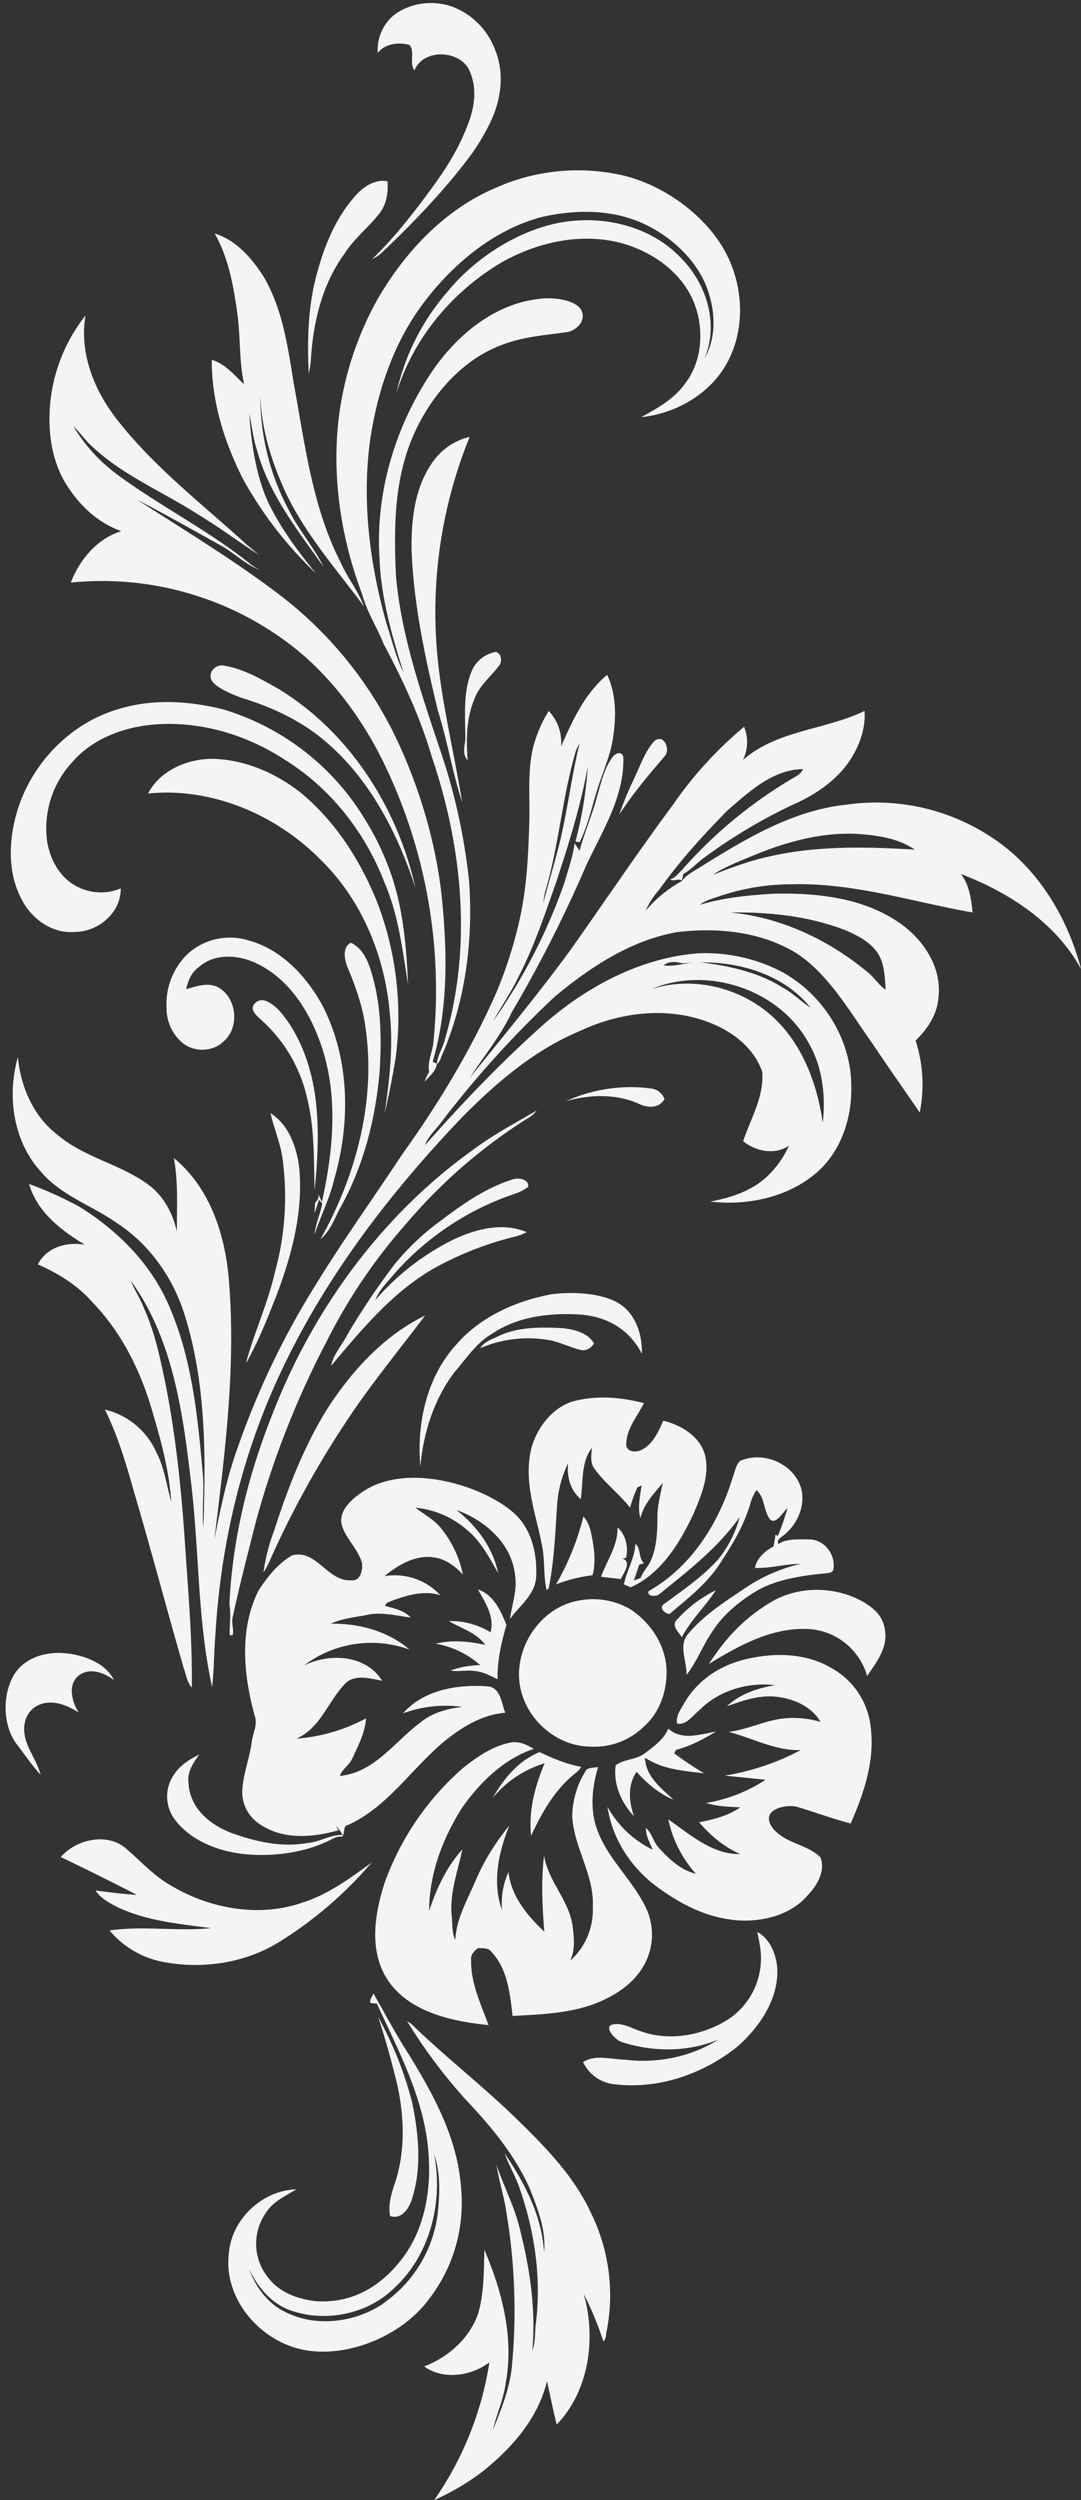 <?xml version="1.0" encoding="UTF-8" standalone="no"?><svg xmlns="http://www.w3.org/2000/svg" xmlns:xlink="http://www.w3.org/1999/xlink" data-name="Layer 1" fill="#000000" height="851" preserveAspectRatio="xMidYMid meet" version="1" viewBox="-1.4 -1.0 368.0 851.0" width="368" zoomAndPan="magnify"><rect x="-1.4" y="-1.0" width="368.0" height="851.0" fill="#333333" stroke="none"/><g id="change1_1"><path d="M138,14.3c2,2.5-.2,6.1,1.7,8.7,2.8-7.5,15.5-7.1,18.7,0s1.3,14.5-1.6,21c-3.5,8.5-8.8,15.9-14.3,23.2s-10.9,13.9-17.2,20a12.8,12.8,0,0,0,3.6-2.5c10.6-10.1,20.8-20.7,29.6-32.4a73.7,73.7,0,0,0,6.8-11.2c3.8-7.6,5.2-16.9,1.9-25a25,25,0,0,0-15.1-15C145.6-1,138,0,132.5,4.3A15.4,15.4,0,0,0,127.2,17C129.7,13.8,134.4,13.3,138,14.3Z" fill="#f3f4f4"/></g><g id="change1_2"><path d="M149.2,357.9c7.9-18.4,10.5-38.9,9.1-58.8a204.4,204.4,0,0,0-10.2-45.8c-6.3-19-12.9-38.1-14.7-58.2-0.7-15.1-.7-30.6,4.7-44.9s16.8-28.8,32.2-34.1c6.7-2.5,13.9-3,20.9-4,3.5-.3,7.1-3.9,5.3-7.5s-9.9-4.6-14.9-3.8c-14.4,1.8-26.4,11.5-34.7,22.9-13.3,18.9-20.6,42.3-19.1,65.4,0.5,13.3,4.2,26.3,8.2,38.9-2.7-5.4-4-11.3-5.9-17-5.7-20.4-8.4-41.8-5.4-62.9,2.5-16.2,7.9-32.3,17.8-45.6s24.1-25.4,40.8-29.7c10.8-2.4,22.5-2.6,32.9,1.7s20.9,13.6,24,25.4c2,7,1.9,14.8-1.8,21.2,5-11.7.8-25.5-8-34.3-10.1-10.7-25.9-14.5-40.1-12.2S161,86.1,151.2,98A78.4,78.4,0,0,0,133.5,133c5.7-18.8,19.1-34.8,35.9-44.7,12.7-7.2,28.4-10.5,42.6-6,9.2,3,17.8,9.1,22.1,18s4.1,21.2-2.4,29.4c-3.7,5.2-9.4,8.3-14.8,11.3,11.4-1.2,22.6-7.4,28.6-17.4,7-11.8,6.4-27,0-38.9s-20.4-22.6-34.9-26A68.6,68.6,0,0,0,167.2,63c-17.1,7.3-30.4,21.4-39.7,37.2a110.6,110.6,0,0,0-13.8,43c-2,19.8,1.3,39.9,8.3,58.4,1.6,5.9,5,11,7.2,16.6,6.5,12.2,12.4,24.8,16.3,38.1,10.5,30.8,13.9,64.8,4.6,96.3-0.6,3-2.6,5.5-2.8,8.6C148.4,360.6,148.6,359,149.2,357.9Z" fill="#f3f4f4"/></g><g id="change1_3"><path d="M104.4,121.9c0.7-12.7,3.7-25.8,11.3-36.3,3.3-5.3,8.3-9.1,12.1-14,2.4-3,3-7.1,2.7-10.9-4.2-.8-8.1,1.8-10.8,4.8C112.5,73.5,108.6,83.7,106,94s-2.8,21.5-2.3,32.3C104,124.8,104.3,123.3,104.4,121.9Z" fill="#f3f4f4"/></g><g id="change1_4"><path d="M81.3,162a132.4,132.4,0,0,0,24.9,32.2c-6-7.3-11.7-14.9-15.9-23.4s-6.2-20.3-6.8-30.8c0.9,4,1.2,8,2.5,11.9,4,15.1,13.9,27.6,22.8,40.1-3.4-6.8-8.6-12.7-12-19.6a82.5,82.5,0,0,1-9.6-39.1c0.3,10.2,3,20.2,7,29.6,6.5,15.9,18.2,28.9,28.3,42.5-2-5.3-5.6-9.7-7.9-14.9-9.7-18.9-12.2-40.4-16-61-2-12.4-3.8-25.4-10.3-36.4-4-6.2-9.3-12.4-16.6-14.6,4.6,8.1,6.3,17.4,7.6,26.5s0.6,16.7,2.4,24.8c-3.4-3.1-6.4-7-11-8.3C70.6,135.7,75,149.5,81.3,162Z" fill="#f3f4f4"/></g><g id="change1_5"><path d="M39.9,179.8c-8.2,2.5-14.2,9.7-17.2,17.5a105.7,105.7,0,0,1,73.9,20.5c13,9.7,23.2,22.9,30.8,37.2a177,177,0,0,1,18.8,98.2c-0.2,3.6-2.2,7.1-1.5,10.7a10.4,10.4,0,0,0-1.5,3.3c1.5-1.9,3.9-3.6,4.1-6.1l-1.4-.7c5.3-18.1,5-37.3,3.1-55.9s-8-39.3-17-57.2a134.9,134.9,0,0,0-36.5-44.5C79.5,190.4,62.2,180,45.3,169.1c9.6,5,19,10.3,28.5,15.6,4.6,2.5,8.4,6.6,13.4,8.3a17.6,17.6,0,0,1-3.1-1.8c-14.2-11.5-30.7-19.7-45.5-30.6a56.4,56.4,0,0,1-15-16.5c2.3,2.2,4.1,4.9,6.5,7,10.8,10.1,24.7,15.6,37,23.7,6.8,4.1,13.1,8.9,19.7,13.1l-4.2-3.5c-15.3-14-32-26.7-44.7-43.3-7.5-9.8-12.3-22.3-10.2-34.7A56.9,56.9,0,0,0,15.5,139c-0.4,8.7,1.1,17.7,5.8,25.1S32.1,177,39.9,179.8Z" fill="#f3f4f4"/></g><g id="change1_6"><path d="M145.4,157c-5.7,8.5-6.8,19.1-6.7,29,0.7,18.6,4.6,36.9,9,55,3.2,10.2,4.9,20.8,8.2,31-2.9-18.3-7.7-36.4-8.8-55a158,158,0,0,1,11.4-69.3A21.4,21.4,0,0,0,145.4,157Z" fill="#f3f4f4"/></g><g id="change1_7"><path d="M168.5,225.6c1.1-1.4.9-4.1-1.1-4.7a11.1,11.1,0,0,0-7.8,5.6c-3.3,7-2.7,15-2.6,22.6,0.3,2.9-1.5,6.2.8,8.7-0.5-6.9-.5-14.1,2.2-20.6C161.6,232.5,165.6,229.4,168.5,225.6Z" fill="#f3f4f4"/></g><g id="change1_8"><path d="M93.6,233.6c-5.8-3.3-11.8-6.8-18.5-8-2.6-.7-5.5,1.7-4.7,4.4s6.6,5.1,10.3,6.5c10,3,19.8,7.5,27.9,14.2,15.6,12.9,25.2,31.5,31.4,50.4C133.9,273.9,117.7,248.4,93.6,233.6Z" fill="#f3f4f4"/></g><g id="change1_9"><path d="M366.6,328.8c-4.7-18-15.1-35-30.9-45.1a71.2,71.2,0,0,0-49-10.8c-18,1.9-33.9,11.4-49,20.8-2.4,1.6-5.2,2.8-7,5.2l0.5-2.4c2.6-1.4,4.5-3.7,6.9-5.4A181.8,181.8,0,0,1,268.3,273c6.2-2.7,12-6.3,16.6-11.3s8.6-13,8-20.7c-13.4,6.5-29.8,6.5-41.4,16.7a13.7,13.7,0,0,0,.4-11.3,133.1,133.1,0,0,0-24.4,26.8c-12,16.2-23.2,32.9-34.8,49.3-10.9,14.9-22.7,29.1-34.2,43.4,4.8-7.4,10.5-14.2,14.3-22.3a447.2,447.2,0,0,0,25.3-49.9c5.5-11.8,13.1-23.5,12.7-37-0.5-2.3-3-1.2-3.8.2-2.8,3.8-3.7,8.5-5.1,13-1.6,6.3-4.3,12.3-6,18.7l-1.7-2.6c-0.6,4.7-2.2,9.1-3.5,13.6a190.7,190.7,0,0,1-24.3,47.1c2.8-5,6.1-9.8,8.6-15,5.3-10.2,9-21.2,12.8-32,4.3-13.1,8.5-26.3,10.9-39.9a132,132,0,0,1-4.2,25.6l1.4,0.3c3.1-6.2,4.4-13.2,6.6-19.7s4-10.4,4.8-16c1.1-7.1,1.1-14.7-2-21.3-7.6,6.3-11.8,15.5-15.7,24.4a15.5,15.5,0,0,0-4.2-12.1,44.7,44.7,0,0,0-5.2,12c-2.1,8.2-1.2,16.7-1.4,25.1-0.3,11.2-.8,22.5-3.2,33.4a146.5,146.5,0,0,1-8.1,25.5c-8.6,19.5-19.7,37.8-32.1,55.1-9.8,14.9-20.2,29.3-29.5,44.5a276,276,0,0,0-26.3,54.9c-3.7,10.2-5.9,20.8-8,31.4,3.5-28.9,7.3-58,5-87.1-1.1-15.7-6.2-32.3-18.8-42.6,1.5,8.3,1,16.7,1,25-1.3-6-4.3-11.7-9.1-15.5-9.6-7.4-22.3-9.5-31.6-17.5C10,379,5.6,368.9,4.7,358.8c-3.8,13.2-1.6,28.7,7.8,39,7,8.3,17.7,11.6,26.3,17.8,10.8,7.1,18.6,18.3,22.5,30.5,7.5,23.5,7.4,48.6,6.5,73-0.5-6.3.4-12.6-.2-18.9-1.7-19-3.6-38.4-11.2-56.1-6-14.5-17.5-26.1-30.7-34.3A129.2,129.2,0,0,0,8.5,402c2.7,9.5,10.9,15.8,19,20.7-6-1.1-13.1.8-16,6.7,6.9,3,13.5,7.1,18.5,12.8,10.3,10.6,16.9,24.3,20.8,38.4,2.9,9.7,5.4,19.5,6.1,29.6-1.6-5.6-2.3-11.6-5.1-16.9a25.6,25.6,0,0,0-17.5-14.5c5.4,10.8,8.3,22.6,11.7,34.1,5.2,18,10,36.1,15.2,54.1,0.8,2.2,1.1,4.7,2.7,6.4,0.2-16.2-1.2-32.3-2.3-48.5-1.2-18.5-3.1-36.9-6.7-55.1-1.8-8.6-3.6-17.3-7.2-25.3-1.2-3.3-3.3-6.3-4.6-9.6,14.5,20,17.8,45.3,20.6,69.2s2.1,46.4,7.1,69.1c0.7-5.7.6-11.5,1.1-17.2,1.7-30.8,8.9-61.3,22-89.3C109.1,434,131.3,405,156.2,379c11.6-11.7,24.5-22.7,39.9-29.1,13.6-6.4,29.9-8.4,44.1-2.8,7.8,3,15.2,8.7,17.9,16.8,0.6,8.4-3.9,15.8-6.5,23.5,4,3.5,11.1,4.9,15.6,1.5a32.9,32.9,0,0,1-8.5,11.5c-5.2,4.3-11.8,6.4-18.3,7.6,12.8,1.5,26.8-1.5,36.6-10.2,8-7.2,11.6-18.3,11.4-28.8,0.1-16.5-10-32.2-24.6-39.7a56.6,56.6,0,0,0-27.6-5.8c-20.3,1.6-39.1,12-54,25.5s-26.6,25.9-38.9,39.8c1-2.9,3.4-5,5.2-7.4a346.4,346.4,0,0,1,38.9-43.1c12.1-10.1,25.9-19.2,41.6-22,13.1-1.6,27.1-.4,38.9,6.1s19.7,20.6,27.9,32.1c5.2,7.8,10.6,15.4,15.9,23.2a48.8,48.8,0,0,0-1.4-24.5c4.1-4,7.5-9.1,7.8-15,1.1-10.3-5.5-19.9-13.8-25.4-12.3-8.3-27.7-9.9-42.2-9.6-8.5.5-17.1,1.3-25.3,3.8,2.1-1.7,4.8-2.2,7.2-3.1a75.8,75.8,0,0,1,24.1-3.9c21-.6,41.2,6,61.6,9.6-0.5-4.6-1.1-9.4-4-13.1C342.2,302.8,358,313.1,366.6,328.8Zm-182-27.7c4.3-15.1,5.5-30.9,9.9-46a11.6,11.6,0,0,1,1.4-3c-2.7,10.9-4,22.1-6.6,33-1.7,7.1-3.9,14.1-5.7,21.1A21.4,21.4,0,0,1,184.6,301.1Zm90.1,41c-3.4-2.1-6.1-5.1-9.6-6.9-8.3-5.3-18.2-7.4-27.8-8.6H236C250.3,326.2,265.5,330.7,274.6,342.1ZM231,326.9l3.8-.3c-3.4.3-6.8,1.5-10.3,1C226.4,326,228.8,326.4,231,326.9Zm42.7,26.8c4.9,8.2,6,18.1,5,27.5-2-13.9-7.4-28-18.3-37.2s-26.5-12.7-40.1-8.3C239.2,327.7,263.6,335.6,273.7,353.7ZM218.4,309a28.3,28.3,0,0,1,4.8-7.4c6.8-9.6,14.8-18.3,23-26.7,7.4-6.4,15.5-14,25.8-14.1a5.8,5.8,0,0,1-2.5,2.5,155.6,155.6,0,0,0-38.9,32c-1.2,1.1-2.2,2.6-3.9,3,1.3,0.9,2.9-.5,4.2.5A43.6,43.6,0,0,0,218.4,309Zm67.9,6.6c4,1.7,8.2,3.8,10.8,7.4s2.7,8.5,3,12.9c-2.5-1.7-4-4.4-6.4-6.2-13.2-10.9-29.4-18.5-46.5-20.1C260.4,309.4,273.9,310.8,286.3,315.6Zm-26.1-25c-6.5,1.4-12.8,3.8-19,6.2,4.6-3,9.8-4.9,14.8-7,11.1-4.5,23.1-7.7,35.2-6.9,6.5,0.5,13.3,1.5,18.8,5.3C293.4,287.2,276.5,286.8,260.2,290.6Z" fill="#f3f4f4"/></g><g id="change1_10"><path d="M24.3,316.2c7.9-.1,15.5-6.6,15.4-14.8A17.5,17.5,0,0,1,24,300.3c-5.4-3.1-8.5-9.2-9.4-15.2a33.2,33.2,0,0,1,8.8-26.9c6.9-7.9,17.6-11.8,27.9-12.6,15.6-1.2,31.3,3.5,44.4,12.1,15.6,9.7,27.4,24.9,33.9,42,4.7,10.9,6,22.7,7.9,34.3-0.5-12.4-1.6-24.9-5.5-36.7a94.8,94.8,0,0,0-9.7-20.3,84.9,84.9,0,0,0-47.6-36.5c-11.5-2.9-23.8-3.7-35.2-.3-17,4.7-30.6,19-35.3,35.8-2.6,9.3-3,19.8,1.5,28.6C9,311.6,16.3,317,24.3,316.2Z" fill="#f3f4f4"/></g><g id="change1_11"><path d="M221.4,251.2c-3.2,3.5-4.7,8.1-6.7,12.3s-3.8,8.4-5.3,12.8c4.5-7,9.9-13.4,15.3-19.7C227.1,254.4,224.7,248.6,221.4,251.2Z" fill="#f3f4f4"/></g><g id="change1_12"><path d="M133.3,359.1a108.8,108.8,0,0,0-6.3-53c-5.7-14.2-14.3-27.7-26.3-37.5-8.4-6.5-18.7-11-29.5-11.3-8.7-.1-18.1,3.9-22.2,11.8,21.7-2.2,43.6,7.2,58.7,22.5,14.1,13.7,22,33,23.6,52.4,1.2,11.4-.1,22.8-1.8,34.1C131,371.9,132.2,365.5,133.3,359.1Z" fill="#f3f4f4"/></g><g id="change1_13"><path d="M112.4,400.3c5.5-19.1,5.3-40.6-3.8-58.6-5.4-10.1-14-19.5-25.4-22.6a21.5,21.5,0,0,0-20.5,4.4A23.7,23.7,0,0,0,55.3,342a15.4,15.4,0,0,0,5.8,12.3c4,2.9,10,2.7,13.6-.8,5.5-4.7,4.6-14.6-1.6-18.3-3.5-2-7.6-.5-11.1.5,0.6-2.9,1.8-5.8,4.4-7.6,5.7-5,14.3-4,20.5-.7,11.3,5.9,18,17.6,21.7,29.4,5.1,16.7,3.3,34.5-.4,51.3l-1.3-2.7a2.6,2.6,0,0,1-1,2.9c-0.1,1.2-.2,2.4-0.2,3.6,0.5-1.5,1-3,1.5-4.5l1.1,1.2c-0.6,3.6-2.3,6.9-2.6,10.6C107.8,412.8,110.9,406.8,112.4,400.3Z" fill="#f3f4f4"/></g><g id="change1_14"><path d="M115,409.1c7.5-13.8,11.4-29.3,12.8-44.9,0.8-12.1.6-24.6-3.4-36.2-1.2-3.3-3-6.6-6.4-8.1-2.8,1.4-2.2,5.3-1.3,7.8,2.7,6.5,5.2,13.2,6.2,20.2,3.9,25.1-2.9,51-15.2,72.9C111.4,417.7,112.7,413,115,409.1Z" fill="#f3f4f4"/></g><g id="change1_15"><path d="M105.7,404c1.1-10.3,1.6-20.8.3-31.1s-5.1-21.8-12.5-30.1c-2-1.9-5.3-4.8-7.9-2.5s0.7,4.7,2.3,6.2A50.6,50.6,0,0,1,103.2,373C105.7,383.1,105.4,393.6,105.7,404Z" fill="#f3f4f4"/></g><g id="change1_16"><path d="M220.2,369.5a53.5,53.5,0,0,0-28.9,4.3c8-2.2,16.7-2.6,24.5.8,3,1.5,7.1,1.9,9-1.5A5.5,5.5,0,0,0,220.2,369.5Z" fill="#f3f4f4"/></g><g id="change1_17"><path d="M90.9,481.5c-8,20.3-13.2,41.8-14.2,63.5,0.6,3.5,0,7.1.1,10.6h1c0.5-2.1-.6-4.4.1-6.5,2.3-10.8,5.1-21.4,7.8-32.1a304.9,304.9,0,0,1,24.1-61.4,187.2,187.2,0,0,1,27.1-40.1,179.9,179.9,0,0,1,41.9-36.2,9.3,9.3,0,0,0,2.5-2.3c-7.1,4.2-14.4,8-21,12.9C128.4,412.5,104.7,445.3,90.9,481.5Z" fill="#f3f4f4"/></g><g id="change1_18"><path d="M82.3,463.1c4.2-7.3,7.3-15.2,10.4-23.1,5.2-13.7,9.1-28.3,7.8-43.1-0.8-7.1-3.4-14.9-9.8-19,1.1,5,3.2,9.8,4,14.9a96.5,96.5,0,0,1-2.5,39.2C89.8,442.6,85.1,452.6,82.3,463.1Z" fill="#f3f4f4"/></g><g id="change1_19"><path d="M173.7,405.4a16.8,16.8,0,0,0,4.7-2.4c0.4-2.6-3.3-3.2-5.1-2.6-9.1,2.8-17,8.3-24.5,14a83.1,83.1,0,0,0-16.3,15.5,244.2,244.2,0,0,0-15.7,23.5c-1.8,3.5-4.7,6.6-5.5,10.5,10.4-12.3,20.9-25.1,35.1-33.2a111.3,111.3,0,0,1,28-10.9,17.8,17.8,0,0,0,3.5-1.4c-8.2-3.5-17.6-1-25.3,2.7a84.5,84.5,0,0,0-26.2,20.4c1.3-3.5,4.2-6.2,6.5-9A95.1,95.1,0,0,1,173.7,405.4Z" fill="#f3f4f4"/></g><g id="change1_20"><path d="M153.9,456.7c-10.1,11.1-13.5,26.9-12.2,41.5,1-11.4,4.6-22.9,11.6-32.1,4-4.6,7.4-10,12.8-13.1,8.5-5.8,19.2-7.1,29.2-6.6s17.7,5.3,21.8,13.4c0.2-6.4-2-13.4-7.6-17s-15.7-4.3-23.5-3.2C174.1,441.9,162.1,447.2,153.9,456.7Z" fill="#f3f4f4"/></g><g id="change1_21"><path d="M88.3,534.2a25.5,25.5,0,0,0,2.5-4.8,325.1,325.1,0,0,1,29.6-52.3c7.3-10.4,15.3-20.2,22.9-30.3-13.2,6.4-23.7,17.5-31.8,29.5s-14.7,28.3-19.5,43.5A64.6,64.6,0,0,0,88.3,534.2Z" fill="#f3f4f4"/></g><g id="change1_22"><path d="M196.3,458.5c1.8,0.5,3.6-.7,4.5-2.2-2.1-3.7-6.6-4.7-10.5-5.2-7.3-.4-14.9-0.5-21.6,2.5-2.3,1.2-5.2,1.9-6.6,4.3a41.3,41.3,0,0,1,24.2-2.6C189.8,456.1,192.9,457.7,196.3,458.5Z" fill="#f3f4f4"/></g><g id="change1_23"><path d="M224.4,482.6c-1.7,3.7-3.4,7.8-7.2,9.8-1.7,1-4.8,1.1-5.4-1.3-0.2-5.5,3.7-9.8,6-14.5-7.7-2-15.9-2.7-23.7-.7s-14.2,10.6-15.2,19.2c-1.5,10.6,2.6,20.7,4.4,31,0.8,4.7.3,9.6,1.4,14.2l0.7-.7c1.8-9,2.2-18.3,2.8-27.4A39,39,0,0,1,192,497c-0.5,4.5.7,9.2,4.3,12.3,0.9-5.9,0-12.5,3.8-17.5-0.2,2.5-.7,5.2,1,7.3,3.5,4.8,8.3,8.4,12,13.1a42.7,42.7,0,0,1,2.5-6.9l1.4-.7c-0.5,3.7-1.4,7.5-.4,11.2,1.1-4.8,4.6-8.4,7.6-12-0.7,3.8-1.8,7.5-1.8,11.4s-0.1,10.3-2.2,14.9c-0.9,2.1-2.7,3.8-3.5,6l-2.3.9q0.9-2.7,1.8-5.4l1.6-.5c-1.9-1.8-1-5.2-2.9-6.6-0.2,4.9-3,9.1-3.9,13.8l2.3,1c10.3-4.6,16.5-14.8,21.2-24.6,2.6-6.1,5.5-12.7,4.3-19.5S230.8,484.1,224.4,482.6Z" fill="#f3f4f4"/></g><g id="change1_24"><path d="M265.6,521.4c4.8-3.9,7.6-10.8,5.4-16.8-3-7.8-13-11.7-20.5-8.3-1.5,1.5-1.7,3.8-2.5,5.7-4.8,15.6-14.1,30.4-28.6,38.6-0.6,1.9,2.2,1.8,3.3,1.3,9.9-8,20.3-16,27.7-26.5a38.8,38.8,0,0,1-7.4,14.5c-5.3,5.8-11.8,10.3-18.1,14.9-2.3,1.3-.1,3.4,1.6,3.6,6.1-5.2,12.6-10.2,17-16.9s8.3-13.1,10.5-20.6a18,18,0,0,1,2.1-4.7c2.8,2.4,2.4,6.5,4.3,9.5s4.6-1.8,6.3-3.4a86.8,86.8,0,0,1-3.3,9.5l-0.8-.4c-0.2,1.3-.4,2.7-0.7,4-2.8,1.5-5.7,4-6.3,7.3,5.3,0.2,10.4-1.4,15.6-1.4a56.6,56.6,0,0,0-18.7,8.1c-6.8,4.6-14,9.1-19.4,15.5-3.8,3.9-.6,9.5-0.8,14.2,3.5-4.4,5.4-9.7,8.5-14.3,3.8-6.1,9.5-10.8,15.6-14.4s15-5.1,22.8-5.8c1.1-.2,2.8,0,3.1-1.4,0.9-5-3.1-10.2-8.2-10.2-3.5,0-7.3-.4-10.5,1.5C262.8,523.1,264.7,522.2,265.6,521.4Z" fill="#f3f4f4"/></g><g id="change1_25"><path d="M58,602.8a13.1,13.1,0,0,0,0,15.4c5.2,7,13.8,10.5,22.1,11.7s20.1,0.4,29.2-3.8c1.9-.7,3.6-2.2,5.7-1.9,1.3-1.3,0-3.7,2.3-4.1,13.4-6.2,21.5-19.2,32.6-28.4,5.9-4.8,12.9-9.1,20.7-9.7-1.3-3.3-1.6-8.8-6.2-9-10.1-.7-21.6,1.2-28.6,9.2A42,42,0,0,1,156,580c-5.2.6-10.3,2-14.4,5.4-8.7,6.5-15.6,17-27.3,18.1,0.8-2.4,3.3-3.7,4.3-6.1,2-4.3,4.3-8.7,4.6-13.5a59,59,0,0,1-23.7,6.9c8.4-3.6,10.9-13.2,17.1-19.2,3.4-2.7,8.2-1.2,12.1-.5-5.6-8.9-17.9-9.5-26.6-5.2a37.9,37.9,0,0,1,35.9-5.4c-7.3-6.3-17.3-9-26.8-8.8,4-1.9,8.5-2.2,12.8-3.1s9.6,0.3,14.4,1c-2.2-2.5-5.7-3.1-8.8-4l0.8-1.1c5.7-2.2,12-4.4,18.1-2.5a21.1,21.1,0,0,0-19-6.5c4.6-3.8,10.5-7.3,16.7-6.4,4,0.5,7.4,3,10,5.9a36.7,36.7,0,0,0-7.3-15.6c-2.4-3.1-5.9-4.9-8.9-7.2a31,31,0,0,1,17.5,7.5c4.8,3.9,7.7,9.5,10.7,14.8-1.8-8.7-7.3-16.1-14.2-21.5,9.6,3.4,18.7,11.3,19.9,21.9,0.9,5.2-1,10.1-1.7,15.2,3.2-4.5,8.4-8.1,8.9-14,0.5-8-1.5-16.9-7.8-22.3s-16-9.4-25.1-11-19.6-1.1-27.3,4.8c-3.2,2.3-6.9,5.9-6,10.2s5.5,8.3,6.9,13.1c0.4,2.4-.5,6.5-3.7,6-8,.5-11.7-10.6-20-8.5-4.9,2.8-8.5,7.4-11.5,12-6.6,13.2-5.1,28.8-1.3,42.6,1.1,3-.6,5.9-1,8.9-0.7,5.4-2.8,10.6-3.2,16.1a13.1,13.1,0,0,0,6.7,12.4c7.8,4.9,17.5,4,26,1.6l-0.9-1.6a13.8,13.8,0,0,1,2.3,3.2c-4.1-.2-7.7,2.4-11.8,2.7-8.5,1.6-17.2-.3-25.2-3.1S63.2,614.5,62.8,606c-0.6-3.8,1.6-7,3.7-9.8C63.2,597.8,60,599.8,58,602.8Z" fill="#f3f4f4"/></g><g id="change1_26"><path d="M200.1,522.1c-0.5-2.5-1.1-5-2.9-6.9a89.7,89.7,0,0,1-9.3,23.1,50.3,50.3,0,0,1,12.4-3.1C201.5,530.9,200.9,526.4,200.1,522.1Z" fill="#f3f4f4"/></g><g id="change1_27"><path d="M208.8,518.9c0.2,6.2-3.6,11.3-5.6,16.8l6.7,0.8c1-2,3.9-5.9.6-7l1.2-.2C212.6,526,211.7,521.3,208.8,518.9Z" fill="#f3f4f4"/></g><g id="change1_28"><path d="M160.2,567.8c2.8,0.2,5.3,1.6,7.8,2.8-0.2-6.3,1.3-12.5,3-18.5-1.9-4.8-4.4-10.3-9.7-12.1,2.5,4.5,5.7,9.2,4.3,14.6a25.9,25.9,0,0,0-14.2-3.8c4.2,2.5,9.4,3.9,12.4,8.1-5.5-1.2-11.3-1.8-16.9-.4a30.6,30.6,0,0,1,15.2,7.3,30.9,30.9,0,0,0-10.1,1.8C154.8,568.2,157.5,567.3,160.2,567.8Z" fill="#f3f4f4"/></g><g id="change1_29"><path d="M228.8,550.6c-1.6,2,1,4.1,1.9,5.7,3.1-5.9,8-10.5,11.6-16A43.2,43.2,0,0,0,228.8,550.6Z" fill="#f3f4f4"/></g><g id="change1_30"><path d="M292.9,544.5c-9.7-5.7-22.6-5.9-32.3.1s-15.3,12.6-20.7,20.8c10.6-6.5,22.4-13,35.2-11.8a22.1,22.1,0,0,1,18.7,15.9c2.9-4.4,6.6-8.9,6.2-14.5S296.5,546.8,292.9,544.5Z" fill="#f3f4f4"/></g><g id="change1_31"><path d="M225.5,569.1c0.4-8.9-4.8-17.3-12.1-22.2a25.2,25.2,0,0,0-17.7-3.1c-14.2,2.4-23.8,18.6-19.3,32.2,3.1,9.7,12.5,17.3,22.8,17.5a24.1,24.1,0,0,0,18.6-6.8C222.8,582.3,225.3,575.6,225.5,569.1Z" fill="#f3f4f4"/></g><g id="change1_32"><path d="M25.6,569.2c3.7-2.7,8.6-.8,11.8,1.7-1.8-3.7-5.4-6.1-9.2-7.5-7.3-2.7-16.5-2.7-22.5,2.8s-7.1,18.5-1.7,26.1c2.8,3.6,5.3,7.4,8.4,10.8-1.2-5-4.9-9-5.5-14.2s2.2-9.1,6.5-10.1,8.4,0.9,12,3.1C23,578.2,21.5,572.2,25.6,569.2Z" fill="#f3f4f4"/></g><g id="change1_33"><path d="M281.5,566.7c-8.5-5-18.9-5.2-28.3-3.1s-17,7.2-21.6,15c-1.2,2.2-3,4.4-2.5,7.1,3.3,0.5,5.1-2.6,7.4-4.4,6.6-6.8,16.5-9.8,25.9-8.7-5.8,1-12,3-16.3,7.2,5.2-1.9,10.6-3.8,16.3-3.3s12.4,3.1,15.5,8.6a32.7,32.7,0,0,0-10.6-1.3c-7.2.2-13.7,3.9-20.7,4.7,8.2,2.1,16,6.5,24.6,6.2a83.7,83.7,0,0,1-25.9,8.7l13.9,1.4a52.3,52.3,0,0,1-20.2,7.9c3.7,1.2,7.7,1.3,11.6,1.5-4.1,2.9-9.2,4.1-14,5.1,3.9,4.5,8.5,8.4,14,10.8-9.5.2-17.1-6.7-24.5-11.8a40,40,0,0,0,9.4,18.5c-5.1-1.2-9.1-5-12.5-8.7-2-2-2.4-5.1-4.5-6.9-0.1,2.7,1.3,5,2.3,7.4A34.9,34.9,0,0,1,205.4,614c1.6,10.9,8,20.7,16.8,27.2s17.8,10.8,28,11.5c8.4,0.4,17.6-1.9,23.3-8.5,3.2-3.4,6.2-8.2,4.4-13-4.3-4.2-10.9-4.6-15.2-8.8-1.6-1.5-3.2-4-1.8-6.1s6.2-3.1,9.3-2.2c6,1.8,11.9,4,18,5.6,4.5-10.3,8.3-21.5,6.8-32.9A26.1,26.1,0,0,0,281.5,566.7Z" fill="#f3f4f4"/></g><g id="change1_34"><path d="M242.4,588.4c-5.4.9-11.6,3.2-16.3-1-1.5,3.7-5,6.1-8,8.4s-7.1,1.9-9.9,4.1c-0.9,6.4,1.9,12.7,6.2,17.3-1.7-4.9-2.2-10.6.9-15.1,3.5,3.9,7.7,7.5,12.6,9.5-4.2-3.9-9.6-8-9.7-14.3,6,4,13.2,4.5,20.1,5.3a111.6,111.6,0,0,1-10.2-6.8l0.7-1.2C233.7,593.4,238.1,590.9,242.4,588.4Z" fill="#f3f4f4"/></g><g id="change1_35"><path d="M161.3,662.1c1.6,0.1,3.5-.2,4.6,1.3,5.5,5.8,6.3,14.2,7.2,21.8,9.2-.5,18.5-0.8,27.3-3.9,5.9-2.2,11.7-5.5,15.6-10.6a21.4,21.4,0,0,0,2-23.3c-4.4-8.6-11.9-15.3-15.6-24.3-3.1-7.2-2.4-15.3-.2-22.6-1.3.2-2.7,0.1-3.9,0.8a29.8,29.8,0,0,0-4.9,16c0.6,10.7,7.6,20,7,30.9a23.1,23.1,0,0,1-7.7,18.2c1.8-3.7,1.3-8.1.8-12-1.3-8.7-8.3-15.1-9.7-23.8-1,8.6-.6,17.3.1,25.9-5.8-5.4-11.3-12.1-12.2-20.3a26.2,26.2,0,0,0-2.2,13c-3.4-9.5-1.2-19.7,2.5-28.8a76.1,76.1,0,0,0-11.6,19c-2.8,6.5-6.5,12.8-6.8,20-1.3-2.8-.9-6.1-1.3-9.1-0.5-7.5,2.2-14.6,3.7-21.8-5.4,6-8.8,13.4-11.3,20.9,0-12.6,4.6-24.7,11.3-35.2,6.1-8.6,14.1-16.5,24.3-19.9-2.4-1.5-5.3-2.8-8.2-2.1-6.1,1.3-11.4,5-16.1,8.8a94.1,94.1,0,0,0-26.4,38.7c-3.6,11-5.7,24.4,1.8,34.4s21.4,13,33.5,14.2c-2.6-7.2-6.1-14.3-5.9-22.1C158.7,664.3,160.1,663.1,161.3,662.1Z" fill="#f3f4f4"/></g><g id="change1_36"><path d="M179.4,623.9c3.5-7.6,7.7-15.1,14.2-20.6,1-.9,2.3-1.6,2.8-2.9-5-.9-9.6-2.9-14.1-5-7.1,2.8-12.2,9-15.9,15.5A36.7,36.7,0,0,1,184,599.2C180.7,607,178.5,615.4,179.4,623.9Z" fill="#f3f4f4"/></g><g id="change1_37"><path d="M125.1,633c-7.3,5.3-14.7,10.8-23.5,13.6-14.8,5.2-31.7,2.1-45-5.9-5.6-3.2-10-8.1-14.9-12.3-6.4-5.8-17.1-3.4-22.4,2.7,8.7,4.2,17.4,8.5,25.9,12.9-4.7-.3-9.4-0.9-14.1-1.5,1.9,2.8,5,4.4,8,5.9,9.8,4.5,20.7,5.5,31.3,6.9-11.5,1.2-23-.9-34.5.8a31.3,31.3,0,0,0,18.2,10.7c13.5,2.6,28.2.4,39.9-7A134.9,134.9,0,0,0,125.1,633Z" fill="#f3f4f4"/></g><g id="change1_38"><path d="M256.4,656.6c0.7,3.4,1.5,6.9,1.2,10.5a24.8,24.8,0,0,1-12.3,20c-8.5,4.9-19.2,6.7-28.6,3.3-3.1-1-6.2-3-9.5-2.3s0.8,5.3,3.1,6c10.6,3.4,22.5,3.5,32.9-.9-9.4,6-20.9,8.2-31.8,6.9-4.7-.1-10.1-1.9-14.3.8a13.3,13.3,0,0,0,11.1,7.6c14.9,1.7,30.1-3.7,41.6-13,7.5-6.7,13.9-16.1,13.4-26.6C262.8,664.2,260.8,659,256.4,656.6Z" fill="#f3f4f4"/></g><g id="change1_39"><path d="M155.3,741.1c-1.7-15.6-9.4-29.5-17.4-42.6-4.4-6.8-8.2-14-12.2-21-0.3,1.1-1.4,2.1-1,3.3l2.2,0.2c7.5,16.4,16.4,32.9,17.6,51.3,0.9,12.5-1.4,25.8-9.3,35.9s-17.7,14.8-29,14.1c-6.1-.7-12.4-2.9-16.2-7.9a18.3,18.3,0,0,1-.8-22.3c2.4-3.8,6.6-5.6,10.3-7.9-11.7.4-22.1,10.2-23,21.9-1.8,15,10,29.1,24.3,32.5s32.9-3.4,42.9-15.8S157.2,755.7,155.3,741.1Zm-26.2,42c-9.7,6.5-23,8.2-33.5,2.8-6-2.9-10-8.6-12.3-14.7,2.8,5.8,7,11.2,13.1,13.8,12.1,4.8,27,2,36.3-7.1,12.4-11.3,16.8-29.5,13.7-45.6,2.3,6.8,1.9,14,1.1,21A43.7,43.7,0,0,1,129.1,783Z" fill="#f3f4f4"/></g><g id="change1_40"><path d="M174.2,720c-11.5-11.2-24.2-21-35.7-32.2l-1.3-.8a178.8,178.8,0,0,0,19.7,26.4c8.7,9.2,17,19.1,22.1,30.7,2.7,6.9,5.6,14.2,4.8,21.7-0.6-12.3-6.6-23.8-13.4-33.8,1.5,4.3,4,8.2,5.3,12.5,5.1,14.8,7.3,30.8,5.2,46.3-0.2,2.8-.1,5.7-1.1,8.4,1.3-13.9-.8-27.9-4.2-41.4-1.8-7.6-5.5-14.6-8-21.9,0.9,5.5,2.6,10.8,3.4,16.2a203.1,203.1,0,0,1,1.9,52c-0.7,7.7-3.6,14.9-6.5,22,1.3-5.5,3.7-10.6,4.4-16.2,2.8-15.4-1.3-31-7.3-45.1-0.2,7.1-.1,14.4-2,21.3-2.8,8.6-10.1,15.2-18.5,18.4,6.4,4.7,16.1,3.3,22.2-1.4a111.8,111.8,0,0,1-18.8,46.9,82.9,82.9,0,0,0,16.3-9.6c10-7.9,19.1-18.2,22.1-30.9,1.1,4.9,2.1,9.9,3.3,14.8,11.1-11.5,13.5-29.5,9.2-44.5A108.7,108.7,0,0,1,204,796c1.1-1,.8-2.6,1.2-3.9a63.5,63.5,0,0,0-5.3-39.6C194.1,739.8,184.1,729.6,174.2,720Z" fill="#f3f4f4"/></g><g id="change1_41"><path d="M131.4,753.3c3.9,1.3,6.4-2.5,7.4-5.7,3.5-10.7,2.3-22.2.1-33a124,124,0,0,0-11.6-29.1c2.5,7.4,4.5,14.9,6.4,22.5,2.6,11.4,3,23.7-.9,34.8C131.7,746.2,130.7,749.7,131.4,753.3Z" fill="#f3f4f4"/></g></svg>